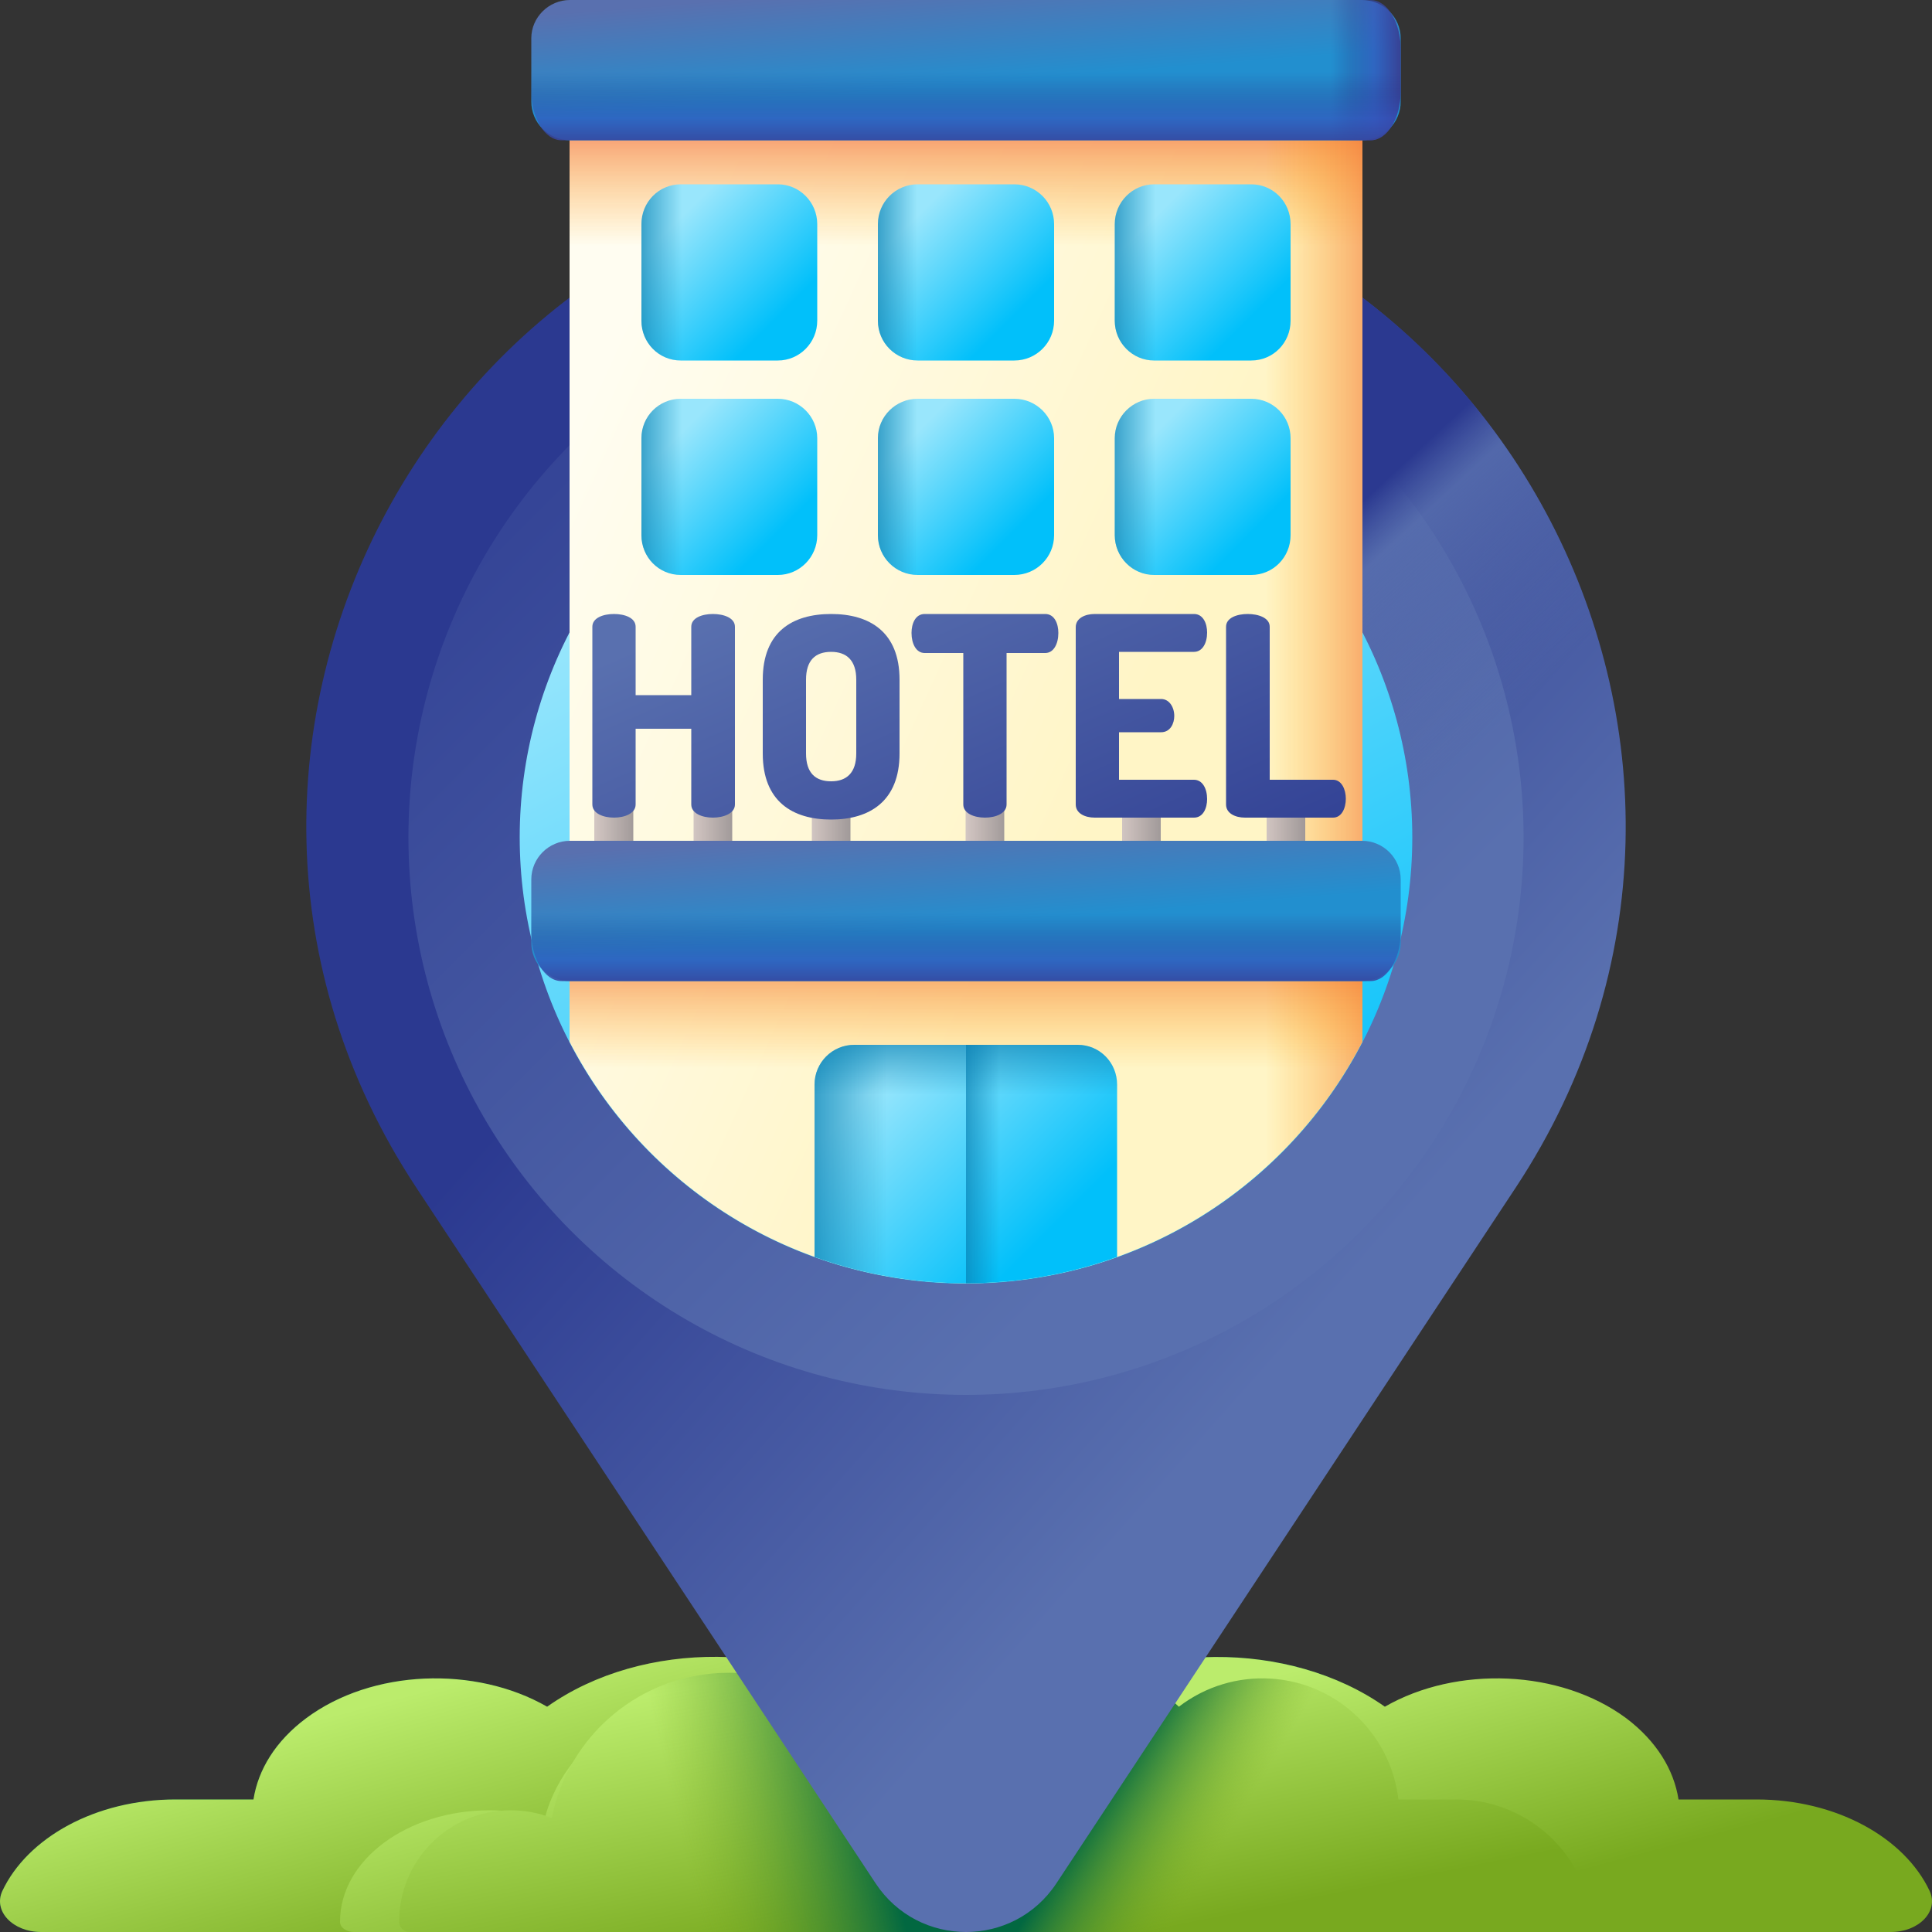 <svg xmlns="http://www.w3.org/2000/svg" xmlns:xlink="http://www.w3.org/1999/xlink" xmlns:xodm="http://www.corel.com/coreldraw/odm/2003" xml:space="preserve" width="50px" height="50px" style="shape-rendering:geometricPrecision; text-rendering:geometricPrecision; image-rendering:optimizeQuality; fill-rule:evenodd; clip-rule:evenodd" viewBox="0 0 50 50"><rect x="0" y="0" width="50" height="50" fill="#333333" stroke="none"/> <defs>  <style type="text/css">   <![CDATA[    .fil17 {fill:url(#id0);fill-rule:nonzero}    .fil40 {fill:url(#id1);fill-rule:nonzero}    .fil21 {fill:url(#id2);fill-rule:nonzero}    .fil54 {fill:url(#id3);fill-rule:nonzero}    .fil9 {fill:url(#id4);fill-rule:nonzero}    .fil46 {fill:url(#id5);fill-rule:nonzero}    .fil0 {fill:url(#id6);fill-rule:nonzero}    .fil4 {fill:url(#id7);fill-rule:nonzero}    .fil2 {fill:url(#id8);fill-rule:nonzero}    .fil8 {fill:url(#id9);fill-rule:nonzero}    .fil7 {fill:url(#id10);fill-rule:nonzero}    .fil3 {fill:url(#id11);fill-rule:nonzero}    .fil14 {fill:url(#id12);fill-rule:nonzero}    .fil24 {fill:url(#id13);fill-rule:nonzero}    .fil33 {fill:url(#id14);fill-rule:nonzero}    .fil6 {fill:url(#id15);fill-rule:nonzero}    .fil18 {fill:url(#id16);fill-rule:nonzero}    .fil44 {fill:url(#id17);fill-rule:nonzero}    .fil47 {fill:url(#id18);fill-rule:nonzero}    .fil28 {fill:url(#id19);fill-rule:nonzero}    .fil37 {fill:url(#id20);fill-rule:nonzero}    .fil52 {fill:url(#id21);fill-rule:nonzero}    .fil10 {fill:url(#id22);fill-rule:nonzero}    .fil19 {fill:url(#id23);fill-rule:nonzero}    .fil49 {fill:url(#id24);fill-rule:nonzero}    .fil27 {fill:url(#id25);fill-rule:nonzero}    .fil36 {fill:url(#id26);fill-rule:nonzero}    .fil20 {fill:url(#id27);fill-rule:nonzero}    .fil41 {fill:url(#id28);fill-rule:nonzero}    .fil48 {fill:url(#id29);fill-rule:nonzero}    .fil16 {fill:url(#id30);fill-rule:nonzero}    .fil45 {fill:url(#id31);fill-rule:nonzero}    .fil32 {fill:url(#id32);fill-rule:nonzero}    .fil23 {fill:url(#id33);fill-rule:nonzero}    .fil1 {fill:url(#id34);fill-rule:nonzero}    .fil5 {fill:url(#id35);fill-rule:nonzero}    .fil30 {fill:url(#id36);fill-rule:nonzero}    .fil39 {fill:url(#id37);fill-rule:nonzero}    .fil13 {fill:url(#id38);fill-rule:nonzero}    .fil12 {fill:url(#id39);fill-rule:nonzero}    .fil11 {fill:url(#id40);fill-rule:nonzero}    .fil50 {fill:url(#id41);fill-rule:nonzero}    .fil22 {fill:url(#id42);fill-rule:nonzero}    .fil31 {fill:url(#id43);fill-rule:nonzero}    .fil35 {fill:url(#id44);fill-rule:nonzero}    .fil26 {fill:url(#id45);fill-rule:nonzero}    .fil55 {fill:url(#id46);fill-rule:nonzero}    .fil38 {fill:url(#id47);fill-rule:nonzero}    .fil29 {fill:url(#id48);fill-rule:nonzero}    .fil43 {fill:url(#id49);fill-rule:nonzero}    .fil53 {fill:url(#id50);fill-rule:nonzero}    .fil42 {fill:url(#id51);fill-rule:nonzero}    .fil15 {fill:url(#id52);fill-rule:nonzero}    .fil25 {fill:url(#id53);fill-rule:nonzero}    .fil34 {fill:url(#id54);fill-rule:nonzero}    .fil51 {fill:url(#id55);fill-rule:nonzero}   ]]>  </style>  <linearGradient id="id0" gradientUnits="userSpaceOnUse" x1="25" y1="6.37" x2="25" y2="1.96">   <stop offset="0" style="stop-opacity:0; stop-color:#FEA613"></stop>   <stop offset="0.18" style="stop-opacity:0.184; stop-color:#FC9B19"></stop>   <stop offset="0.51" style="stop-opacity:0.51; stop-color:#F57D28"></stop>   <stop offset="0.941" style="stop-opacity:0.937; stop-color:#EB4C40"></stop>   <stop offset="1" style="stop-opacity:1; stop-color:#E94444"></stop>  </linearGradient>  <linearGradient id="id1" gradientUnits="userSpaceOnUse" xlink:href="#id0" x1="25" y1="27.65" x2="25" y2="23.43">  </linearGradient>  <linearGradient id="id2" gradientUnits="objectBoundingBox" x1="50%" y1="19.155%" x2="50%" y2="108.941%">   <stop offset="0" style="stop-opacity:0; stop-color:#2B3990"></stop>   <stop offset="0.251" style="stop-opacity:0.247; stop-color:#2B3990"></stop>   <stop offset="0.612" style="stop-opacity:0.612; stop-color:#364EB9"></stop>   <stop offset="1" style="stop-opacity:1; stop-color:#374396"></stop>  </linearGradient>  <linearGradient id="id3" gradientUnits="userSpaceOnUse" x1="25" y1="28.33" x2="25" y2="26.18">   <stop offset="0" style="stop-opacity:0; stop-color:#017BAE"></stop>   <stop offset="1" style="stop-opacity:1; stop-color:#017BAE"></stop>  </linearGradient>  <linearGradient id="id4" gradientUnits="userSpaceOnUse" x1="30.7" y1="49.27" x2="27.81" y2="47.51">   <stop offset="0" style="stop-opacity:0; stop-color:#78A91F"></stop>   <stop offset="1" style="stop-opacity:1; stop-color:#026841"></stop>  </linearGradient>  <linearGradient id="id5" gradientUnits="userSpaceOnUse" x1="32.45" y1="21.57" x2="33.82" y2="21.57">   <stop offset="0" style="stop-opacity:1; stop-color:#E1D3CE"></stop>   <stop offset="1" style="stop-opacity:1; stop-color:#9E9797"></stop>  </linearGradient>  <linearGradient id="id6" gradientUnits="userSpaceOnUse" xlink:href="#id4" x1="15.53" y1="49.26" x2="11.64" y2="47.51">  </linearGradient>  <linearGradient id="id7" gradientUnits="userSpaceOnUse" xlink:href="#id4" x1="36.1" y1="49.27" x2="32.22" y2="47.51">  </linearGradient>  <linearGradient id="id8" gradientUnits="userSpaceOnUse" x1="29.61" y1="43.92" x2="31.44" y2="50.88">   <stop offset="0" style="stop-opacity:1; stop-color:#BBEC6C"></stop>   <stop offset="1" style="stop-opacity:1; stop-color:#78A91F"></stop>  </linearGradient>  <linearGradient id="id9" gradientUnits="userSpaceOnUse" xlink:href="#id8" x1="28.87" y1="43.18" x2="30.22" y2="49.91">  </linearGradient>  <linearGradient id="id10" gradientUnits="userSpaceOnUse" xlink:href="#id4" x1="18.58" y1="47.55" x2="25.26" y2="46.37">  </linearGradient>  <linearGradient id="id11" gradientUnits="userSpaceOnUse" xlink:href="#id4" x1="30.92" y1="47.55" x2="37.6" y2="46.37">  </linearGradient>  <linearGradient id="id12" gradientUnits="userSpaceOnUse" x1="28.55" y1="28.33" x2="24" y2="23.43">   <stop offset="0" style="stop-opacity:0; stop-color:#5970AF"></stop>   <stop offset="0.349" style="stop-opacity:0.345; stop-color:#576DAD"></stop>   <stop offset="0.8" style="stop-opacity:0.804; stop-color:#576EAE"></stop>   <stop offset="1" style="stop-opacity:1; stop-color:#2B3990"></stop>  </linearGradient>  <linearGradient id="id13" gradientUnits="userSpaceOnUse" xlink:href="#id3" x1="-160.87" y1="-223.91" x2="-160.87" y2="-225.48">  </linearGradient>  <linearGradient id="id14" gradientUnits="userSpaceOnUse" xlink:href="#id3" x1="-160.87" y1="-218.32" x2="-160.87" y2="-219.99">  </linearGradient>  <linearGradient id="id15" gradientUnits="userSpaceOnUse" xlink:href="#id8" x1="17.27" y1="43.92" x2="19.1" y2="50.88">  </linearGradient>  <linearGradient id="id16" gradientUnits="userSpaceOnUse" xlink:href="#id0" x1="32.75" y1="17.65" x2="37.16" y2="17.65">  </linearGradient>  <linearGradient id="id17" gradientUnits="userSpaceOnUse" xlink:href="#id5" x1="24.71" y1="21.57" x2="26.08" y2="21.57">  </linearGradient>  <linearGradient id="id18" gradientUnits="userSpaceOnUse" x1="16.37" y1="16.77" x2="21.96" y2="29.51">   <stop offset="0" style="stop-opacity:1; stop-color:#5970AF"></stop>   <stop offset="1" style="stop-opacity:1; stop-color:#2B3990"></stop>  </linearGradient>  <linearGradient id="id19" gradientUnits="userSpaceOnUse" x1="29.8" y1="5.69" x2="32.35" y2="8.24">   <stop offset="0" style="stop-opacity:1; stop-color:#99E6FC"></stop>   <stop offset="1" style="stop-opacity:1; stop-color:#01C0FA"></stop>  </linearGradient>  <linearGradient id="id20" gradientUnits="userSpaceOnUse" xlink:href="#id19" x1="29.8" y1="11.28" x2="32.35" y2="13.82">  </linearGradient>  <linearGradient id="id21" gradientUnits="userSpaceOnUse" xlink:href="#id19" x1="22.84" y1="27.94" x2="26.96" y2="32.06">  </linearGradient>  <linearGradient id="id22" gradientUnits="userSpaceOnUse" xlink:href="#id8" x1="16.65" y1="43.92" x2="18.02" y2="50.88">  </linearGradient>  <linearGradient id="id23" gradientUnits="objectBoundingBox" x1="22.107%" y1="0%" x2="51.743%" y2="59.447%">   <stop offset="0" style="stop-opacity:1; stop-color:#5970AF"></stop>   <stop offset="1" style="stop-opacity:1; stop-color:#228FCF"></stop>  </linearGradient>  <linearGradient id="id24" gradientUnits="userSpaceOnUse" xlink:href="#id18" x1="23.92" y1="13.43" x2="29.51" y2="26.18">  </linearGradient>  <linearGradient id="id25" gradientUnits="userSpaceOnUse" xlink:href="#id3" x1="-154.84" y1="-223.91" x2="-154.84" y2="-225.48">  </linearGradient>  <linearGradient id="id26" gradientUnits="userSpaceOnUse" xlink:href="#id3" x1="-154.84" y1="-218.32" x2="-154.84" y2="-219.99">  </linearGradient>  <linearGradient id="id27" gradientUnits="objectBoundingBox" xlink:href="#id2" x1="84.091%" y1="47.656%" x2="100%" y2="47.656%">  </linearGradient>  <linearGradient id="id28" gradientUnits="userSpaceOnUse" xlink:href="#id5" x1="15.1" y1="21.18" x2="16.47" y2="21.18">  </linearGradient>  <linearGradient id="id29" gradientUnits="userSpaceOnUse" xlink:href="#id18" x1="20" y1="15.2" x2="25.59" y2="27.94">  </linearGradient>  <linearGradient id="id30" gradientUnits="userSpaceOnUse" x1="14.8" y1="11.18" x2="29.61" y2="17.94">   <stop offset="0" style="stop-opacity:1; stop-color:#FFFDF1"></stop>   <stop offset="1" style="stop-opacity:1; stop-color:#FFF5C6"></stop>  </linearGradient>  <linearGradient id="id31" gradientUnits="userSpaceOnUse" xlink:href="#id5" x1="28.73" y1="21.57" x2="30.1" y2="21.57">  </linearGradient>  <linearGradient id="id32" gradientUnits="userSpaceOnUse" xlink:href="#id3" x1="17.65" y1="12.55" x2="15.98" y2="12.55">  </linearGradient>  <linearGradient id="id33" gradientUnits="userSpaceOnUse" xlink:href="#id3" x1="17.65" y1="6.96" x2="15.98" y2="6.96">  </linearGradient>  <linearGradient id="id34" gradientUnits="userSpaceOnUse" xlink:href="#id8" x1="13.07" y1="43.18" x2="14.88" y2="49.91">  </linearGradient>  <linearGradient id="id35" gradientUnits="userSpaceOnUse" xlink:href="#id8" x1="33.64" y1="43.18" x2="35.45" y2="49.91">  </linearGradient>  <linearGradient id="id36" gradientUnits="userSpaceOnUse" xlink:href="#id3" x1="-148.61" y1="-223.91" x2="-148.61" y2="-225.48">  </linearGradient>  <linearGradient id="id37" gradientUnits="userSpaceOnUse" xlink:href="#id3" x1="-148.61" y1="-218.32" x2="-148.61" y2="-219.99">  </linearGradient>  <linearGradient id="id38" gradientUnits="userSpaceOnUse" xlink:href="#id18" x1="32.06" y1="28.73" x2="10.29" y2="6.96">  </linearGradient>  <linearGradient id="id39" gradientUnits="userSpaceOnUse" x1="20.06" y1="21.02" x2="34.41" y2="33.75">   <stop offset="0" style="stop-opacity:1; stop-color:#2B3990"></stop>   <stop offset="1" style="stop-opacity:1; stop-color:#5970AF"></stop>  </linearGradient>  <linearGradient id="id40" gradientUnits="userSpaceOnUse" xlink:href="#id4" x1="17.63" y1="47.55" x2="22.62" y2="46.37">  </linearGradient>  <linearGradient id="id41" gradientUnits="userSpaceOnUse" xlink:href="#id18" x1="26.67" y1="12.16" x2="32.35" y2="25">  </linearGradient>  <linearGradient id="id42" gradientUnits="userSpaceOnUse" xlink:href="#id19" x1="17.55" y1="5.69" x2="20.1" y2="8.24">  </linearGradient>  <linearGradient id="id43" gradientUnits="userSpaceOnUse" xlink:href="#id19" x1="17.55" y1="11.28" x2="20.1" y2="13.82">  </linearGradient>  <linearGradient id="id44" gradientUnits="userSpaceOnUse" xlink:href="#id3" x1="23.73" y1="12.55" x2="22.16" y2="12.55">  </linearGradient>  <linearGradient id="id45" gradientUnits="userSpaceOnUse" xlink:href="#id3" x1="23.73" y1="6.96" x2="22.16" y2="6.96">  </linearGradient>  <linearGradient id="id46" gradientUnits="userSpaceOnUse" xlink:href="#id3" x1="25.88" y1="30.1" x2="24.51" y2="30.1">  </linearGradient>  <linearGradient id="id47" gradientUnits="userSpaceOnUse" xlink:href="#id3" x1="29.9" y1="12.55" x2="28.24" y2="12.55">  </linearGradient>  <linearGradient id="id48" gradientUnits="userSpaceOnUse" xlink:href="#id3" x1="29.9" y1="6.96" x2="28.24" y2="6.96">  </linearGradient>  <linearGradient id="id49" gradientUnits="userSpaceOnUse" xlink:href="#id5" x1="20.69" y1="21.57" x2="22.06" y2="21.57">  </linearGradient>  <linearGradient id="id50" gradientUnits="userSpaceOnUse" xlink:href="#id3" x1="22.94" y1="30.1" x2="20.1" y2="30.1">  </linearGradient>  <linearGradient id="id51" gradientUnits="userSpaceOnUse" xlink:href="#id5" x1="17.65" y1="21.18" x2="19.02" y2="21.18">  </linearGradient>  <linearGradient id="id52" gradientUnits="userSpaceOnUse" xlink:href="#id19" x1="20.39" y1="13.04" x2="30.98" y2="32.94">  </linearGradient>  <linearGradient id="id53" gradientUnits="userSpaceOnUse" xlink:href="#id19" x1="23.63" y1="5.69" x2="26.18" y2="8.24">  </linearGradient>  <linearGradient id="id54" gradientUnits="userSpaceOnUse" xlink:href="#id19" x1="23.63" y1="11.28" x2="26.18" y2="13.82">  </linearGradient>  <linearGradient id="id55" gradientUnits="userSpaceOnUse" xlink:href="#id18" x1="29.02" y1="11.18" x2="34.71" y2="23.92">  </linearGradient> </defs> <g id="Layer_x0020_1">    <g id="_1436938362224">   <g>    <path class="fil0" d="M1.07 50l27.28 0c0.82,0 1.33,-0.65 0.94,-1.19 -0.92,-1.25 -2.65,-2.11 -4.66,-2.22 -0.24,-0.86 -0.81,-1.67 -1.7,-2.34 -2.41,-1.8 -6.3,-1.83 -8.77,-0.08 -1.86,-1.07 -4.54,-0.97 -6.24,0.3 -0.79,0.59 -1.24,1.33 -1.36,2.1l-2.02 0c-2.07,0 -3.83,0.99 -4.48,2.37 -0.24,0.52 0.27,1.06 1.01,1.06l0 0z"></path>    <path class="fil1" d="M1.07 50l27.28 0c0.82,0 1.33,-0.65 0.94,-1.19 -0.92,-1.25 -2.65,-2.11 -4.66,-2.22 -0.24,-0.86 -0.81,-1.67 -1.7,-2.34 -2.41,-1.8 -6.3,-1.83 -8.77,-0.08 -1.86,-1.07 -4.54,-0.97 -6.24,0.3 -0.79,0.59 -1.24,1.33 -1.36,2.1l-2.02 0c-2.07,0 -3.83,0.99 -4.48,2.37 -0.24,0.52 0.27,1.06 1.01,1.06l0 0z"></path>    <path class="fil2" d="M23.52 47.95c0,-2.58 2.8,-4.66 6.25,-4.66 3.04,0 5.57,1.62 6.13,3.76 0.45,-0.13 0.93,-0.2 1.43,-0.2 2.14,0 3.87,1.29 3.87,2.88l0 0.01c0,0.14 -0.16,0.26 -0.36,0.26l-19.34 0c-0.24,0 -0.41,-0.17 -0.35,-0.34 0.3,-0.85 1.21,-1.52 2.37,-1.71l0 0z"></path>    <path class="fil3" d="M23.52 47.95c0,-2.58 2.8,-4.66 6.25,-4.66 3.04,0 5.57,1.62 6.13,3.76 0.45,-0.13 0.93,-0.2 1.43,-0.2 2.14,0 3.87,1.29 3.87,2.88l0 0.01c0,0.14 -0.16,0.26 -0.36,0.26l-19.34 0c-0.24,0 -0.41,-0.17 -0.35,-0.34 0.3,-0.85 1.21,-1.52 2.37,-1.71l0 0z"></path>   </g>   <g>    <path class="fil4" d="M48.93 50l-27.28 0c-0.82,0 -1.33,-0.65 -0.94,-1.19 0.92,-1.24 2.65,-2.11 4.66,-2.22 0.25,-0.86 0.81,-1.67 1.7,-2.34 2.42,-1.8 6.3,-1.82 8.77,-0.08 1.86,-1.07 4.54,-0.97 6.25,0.3 0.78,0.59 1.23,1.33 1.35,2.1l2.02 0c2.07,0 3.83,0.99 4.48,2.37 0.24,0.52 -0.27,1.06 -1.01,1.06l0 0z"></path>    <path class="fil5" d="M48.93 50l-27.28 0c-0.82,0 -1.33,-0.65 -0.94,-1.19 0.92,-1.24 2.65,-2.11 4.66,-2.22 0.25,-0.86 0.81,-1.67 1.7,-2.34 2.42,-1.8 6.3,-1.82 8.77,-0.08 1.86,-1.07 4.54,-0.97 6.25,0.3 0.78,0.59 1.23,1.33 1.35,2.1l2.02 0c2.07,0 3.83,0.99 4.48,2.37 0.24,0.52 -0.27,1.06 -1.01,1.06l0 0z"></path>    <path class="fil6" d="M26.49 47.95c-0.01,-2.57 -2.81,-4.66 -6.26,-4.66 -3.04,0 -5.57,1.62 -6.13,3.76 -0.45,-0.13 -0.93,-0.2 -1.43,-0.2 -2.14,0 -3.87,1.29 -3.87,2.88l0 0.01c0,0.14 0.16,0.26 0.36,0.26l19.34 0c0.24,0 0.41,-0.17 0.35,-0.34 -0.3,-0.85 -1.21,-1.52 -2.36,-1.71l0 0z"></path>    <path class="fil7" d="M26.49 47.95c-0.01,-2.57 -2.81,-4.66 -6.26,-4.66 -3.04,0 -5.57,1.62 -6.13,3.76 -0.45,-0.13 -0.93,-0.2 -1.43,-0.2 -2.14,0 -3.87,1.29 -3.87,2.88l0 0.01c0,0.14 0.16,0.26 0.36,0.26l19.34 0c0.24,0 0.41,-0.17 0.35,-0.34 -0.3,-0.85 -1.21,-1.52 -2.36,-1.71l0 0z"></path>   </g>   <g>    <path class="fil8" d="M40.28 50l-20.36 0c-0.61,0 -1,-0.65 -0.7,-1.19 0.69,-1.24 1.98,-2.11 3.48,-2.22 0.18,-0.86 0.6,-1.67 1.26,-2.34 1.81,-1.8 4.71,-1.82 6.55,-0.08 1.39,-1.07 3.39,-0.97 4.66,0.3 0.59,0.59 0.93,1.33 1.02,2.1l1.5 0c1.54,0 2.86,0.99 3.34,2.37 0.19,0.52 -0.2,1.06 -0.75,1.06l0 0z"></path>    <path class="fil9" d="M40.28 50l-20.36 0c-0.61,0 -1,-0.65 -0.7,-1.19 0.69,-1.24 1.98,-2.11 3.48,-2.22 0.18,-0.86 0.6,-1.67 1.26,-2.34 1.81,-1.8 4.71,-1.82 6.55,-0.08 1.39,-1.07 3.39,-0.97 4.66,0.3 0.59,0.59 0.93,1.33 1.02,2.1l1.5 0c1.54,0 2.86,0.99 3.34,2.37 0.19,0.52 -0.2,1.06 -0.75,1.06l0 0z"></path>    <path class="fil10" d="M23.53 47.95c-0.01,-2.57 -2.09,-4.66 -4.67,-4.66 -2.27,0 -4.16,1.62 -4.58,3.76 -0.33,-0.13 -0.69,-0.2 -1.07,-0.2 -1.59,0 -2.88,1.29 -2.88,2.88l0 0.01c0,0.14 0.12,0.26 0.27,0.26l14.43 0c0.18,0 0.31,-0.17 0.26,-0.34 -0.22,-0.85 -0.9,-1.52 -1.76,-1.71l0 0z"></path>    <path class="fil11" d="M23.53 47.95c-0.01,-2.57 -2.09,-4.66 -4.67,-4.66 -2.27,0 -4.16,1.62 -4.58,3.76 -0.33,-0.13 -0.69,-0.2 -1.07,-0.2 -1.59,0 -2.88,1.29 -2.88,2.88l0 0.01c0,0.14 0.12,0.26 0.27,0.26l14.43 0c0.18,0 0.31,-0.17 0.26,-0.34 -0.22,-0.85 -0.9,-1.52 -1.76,-1.71l0 0z"></path>   </g>   <path class="fil12" d="M27.34 48.74l11.89 -18.01c7.47,-11.33 -0.65,-26.43 -14.23,-26.43 -13.58,0 -21.7,15.1 -14.23,26.43l11.89 18.01c1.11,1.68 3.57,1.68 4.68,0l0 0z"></path>   <circle class="fil13" cx="25" cy="21.67" r="14.43"></circle>   <path class="fil14" d="M27.34 48.74l11.89 -18.01c7.47,-11.33 -0.65,-26.43 -14.23,-26.43l0 45.7c0.89,0 1.79,-0.42 2.34,-1.26z"></path>   <g>    <circle class="fil15" cx="25" cy="21.67" r="11.55"></circle>   </g>   <path class="fil16" d="M35.26 2.12l0 24.84c-1.92,3.72 -5.79,6.25 -10.26,6.25 -4.47,0 -8.34,-2.53 -10.26,-6.25l0 -24.84 20.52 0z"></path>   <polygon class="fil17" points="14.74,2.12 35.26,2.12 35.26,11.48 14.74,11.48 "></polygon>   <path class="fil18" d="M35.26 2.12l0 24.84c-1.92,3.72 -5.79,6.25 -10.26,6.25l0 -31.09 10.26 0z"></path>   <g>    <path class="fil19" d="M35.25 3.63l-20.5 0c-0.55,0 -1,-0.45 -1,-1l0 -1.64c0,-0.54 0.45,-0.99 1,-0.99l20.5 0c0.55,0 1,0.45 1,0.99l0 1.64c0,0.55 -0.45,1 -1,1l0 0z"></path>    <path class="fil20" d="M35.47 0l-10.47 0 0 3.63 10.47 0c0.43,0 0.78,-0.57 0.78,-1.27l0 -1.09c0,-0.7 -0.35,-1.27 -0.78,-1.27z"></path>    <path class="fil21" d="M13.75 1.44l0 0.92c0,0.7 0.35,1.27 0.78,1.27l20.94 0c0.43,0 0.78,-0.57 0.78,-1.27l0 -0.92 -22.5 0z"></path>   </g>   <path class="fil22" d="M20.13 9.33l-2.51 0c-0.57,0 -1.02,-0.46 -1.02,-1.03l0 -2.5c0,-0.57 0.45,-1.03 1.02,-1.03l2.51 0c0.56,0 1.02,0.46 1.02,1.03l0 2.5c0,0.57 -0.46,1.03 -1.02,1.03l0 0z"></path>   <path class="fil23" d="M20.13 9.33l-2.51 0c-0.57,0 -1.02,-0.46 -1.02,-1.03l0 -2.5c0,-0.57 0.45,-1.03 1.02,-1.03l2.51 0c0.56,0 1.02,0.46 1.02,1.03l0 2.5c0,0.57 -0.46,1.03 -1.02,1.03l0 0z"></path>   <path class="fil24" d="M16.6 8.3l0 -2.5c0,-0.57 0.45,-1.03 1.02,-1.03l2.51 0c0.56,0 1.02,0.46 1.02,1.03l0 2.5c0,0.57 -0.46,1.03 -1.02,1.03l-2.51 0c-0.57,0 -1.02,-0.46 -1.02,-1.03z"></path>   <path class="fil25" d="M26.25 9.33l-2.5 0c-0.57,0 -1.03,-0.46 -1.03,-1.03l0 -2.5c0,-0.57 0.46,-1.03 1.03,-1.03l2.5 0c0.57,0 1.03,0.46 1.03,1.03l0 2.5c0,0.57 -0.46,1.03 -1.03,1.03l0 0z"></path>   <path class="fil26" d="M26.25 9.33l-2.5 0c-0.57,0 -1.03,-0.46 -1.03,-1.03l0 -2.5c0,-0.57 0.46,-1.03 1.03,-1.03l2.5 0c0.57,0 1.03,0.46 1.03,1.03l0 2.5c0,0.57 -0.46,1.03 -1.03,1.03l0 0z"></path>   <path class="fil27" d="M22.72 8.3l0 -2.5c0,-0.57 0.46,-1.03 1.03,-1.03l2.5 0c0.57,0 1.03,0.46 1.03,1.03l0 2.5c0,0.57 -0.46,1.03 -1.03,1.03l-2.5 0c-0.57,0 -1.03,-0.46 -1.03,-1.03z"></path>   <path class="fil28" d="M32.38 9.33l-2.51 0c-0.56,0 -1.02,-0.46 -1.02,-1.03l0 -2.5c0,-0.57 0.46,-1.03 1.02,-1.03l2.51 0c0.57,0 1.02,0.46 1.02,1.03l0 2.5c0,0.57 -0.45,1.03 -1.02,1.03l0 0z"></path>   <path class="fil29" d="M32.38 9.33l-2.51 0c-0.56,0 -1.02,-0.46 -1.02,-1.03l0 -2.5c0,-0.57 0.46,-1.03 1.02,-1.03l2.51 0c0.57,0 1.02,0.46 1.02,1.03l0 2.5c0,0.57 -0.45,1.03 -1.02,1.03l0 0z"></path>   <path class="fil30" d="M28.85 8.3l0 -2.5c0,-0.57 0.46,-1.03 1.02,-1.03l2.51 0c0.57,0 1.02,0.46 1.02,1.03l0 2.5c0,0.57 -0.45,1.03 -1.02,1.03l-2.51 0c-0.56,0 -1.02,-0.46 -1.02,-1.03z"></path>   <path class="fil31" d="M20.13 14.88l-2.51 0c-0.57,0 -1.02,-0.46 -1.02,-1.03l0 -2.51c0,-0.56 0.45,-1.02 1.02,-1.02l2.51 0c0.56,0 1.02,0.46 1.02,1.02l0 2.51c0,0.57 -0.46,1.03 -1.02,1.03z"></path>   <path class="fil32" d="M20.13 14.88l-2.51 0c-0.57,0 -1.02,-0.46 -1.02,-1.03l0 -2.51c0,-0.56 0.45,-1.02 1.02,-1.02l2.51 0c0.56,0 1.02,0.46 1.02,1.02l0 2.51c0,0.57 -0.46,1.03 -1.02,1.03z"></path>   <path class="fil33" d="M16.6 13.85l0 -2.51c0,-0.56 0.45,-1.02 1.02,-1.02l2.51 0c0.56,0 1.02,0.46 1.02,1.02l0 2.51c0,0.57 -0.46,1.03 -1.02,1.03l-2.51 0c-0.57,0 -1.02,-0.46 -1.02,-1.03l0 0z"></path>   <path class="fil34" d="M26.25 14.88l-2.5 0c-0.57,0 -1.03,-0.46 -1.03,-1.03l0 -2.51c0,-0.56 0.46,-1.02 1.03,-1.02l2.5 0c0.57,0 1.03,0.46 1.03,1.02l0 2.51c0,0.57 -0.46,1.03 -1.03,1.03z"></path>   <path class="fil35" d="M26.25 14.88l-2.5 0c-0.57,0 -1.03,-0.46 -1.03,-1.03l0 -2.51c0,-0.56 0.46,-1.02 1.03,-1.02l2.5 0c0.57,0 1.03,0.46 1.03,1.02l0 2.51c0,0.57 -0.46,1.03 -1.03,1.03z"></path>   <path class="fil36" d="M22.72 13.85l0 -2.51c0,-0.56 0.46,-1.02 1.03,-1.02l2.5 0c0.57,0 1.03,0.46 1.03,1.02l0 2.51c0,0.57 -0.46,1.03 -1.03,1.03l-2.5 0c-0.57,0 -1.03,-0.46 -1.03,-1.03l0 0z"></path>   <path class="fil37" d="M32.38 14.88l-2.51 0c-0.56,0 -1.02,-0.46 -1.02,-1.03l0 -2.51c0,-0.56 0.46,-1.02 1.02,-1.02l2.51 0c0.57,0 1.02,0.46 1.02,1.02l0 2.51c0,0.57 -0.45,1.03 -1.02,1.03z"></path>   <path class="fil38" d="M32.38 14.88l-2.51 0c-0.56,0 -1.02,-0.46 -1.02,-1.03l0 -2.51c0,-0.56 0.46,-1.02 1.02,-1.02l2.51 0c0.57,0 1.02,0.46 1.02,1.02l0 2.51c0,0.57 -0.45,1.03 -1.02,1.03z"></path>   <path class="fil39" d="M28.85 13.85l0 -2.51c0,-0.56 0.46,-1.02 1.02,-1.02l2.51 0c0.57,0 1.02,0.46 1.02,1.02l0 2.51c0,0.57 -0.45,1.03 -1.02,1.03l-2.51 0c-0.56,0 -1.02,-0.46 -1.02,-1.03l0 0z"></path>   <path class="fil40" d="M35.26 23.58l0 3.38c-1.33,2.57 -3.59,4.58 -6.35,5.57 -0.02,0.01 -0.05,0.02 -0.07,0.03l-7.68 0c-0.02,-0.01 -0.05,-0.02 -0.08,-0.03 -2.75,-0.99 -5.02,-3 -6.34,-5.57l0 -3.38 20.52 0z"></path>   <path class="fil41" d="M16.39 20.07l0 2.27c0,0.28 -0.23,0.51 -0.5,0.51 -0.28,0 -0.51,-0.23 -0.51,-0.51l0 -2.27c0,-0.28 0.23,-0.5 0.51,-0.5 0.27,0 0.5,0.22 0.5,0.5z"></path>   <path class="fil42" d="M18.95 20.07l0 2.27c0,0.28 -0.22,0.51 -0.5,0.51 -0.28,0 -0.5,-0.23 -0.5,-0.51l0 -2.27c0,-0.28 0.22,-0.5 0.5,-0.5 0.28,0 0.5,0.22 0.5,0.5z"></path>   <path class="fil43" d="M22.01 20.73l0 1.73c0,0.22 -0.22,0.39 -0.5,0.39 -0.28,0 -0.5,-0.17 -0.5,-0.39l0 -1.73c0,-0.21 0.22,-0.38 0.5,-0.38 0.28,0 0.5,0.17 0.5,0.38z"></path>   <path class="fil44" d="M25.99 20.73l0 1.73c0,0.22 -0.22,0.39 -0.5,0.39 -0.28,0 -0.5,-0.17 -0.5,-0.39l0 -1.73c0,-0.21 0.22,-0.38 0.5,-0.38 0.28,0 0.5,0.17 0.5,0.38z"></path>   <path class="fil45" d="M30.04 20.73l0 1.73c0,0.22 -0.22,0.39 -0.5,0.39 -0.28,0 -0.5,-0.17 -0.5,-0.39l0 -1.73c0,-0.21 0.22,-0.38 0.5,-0.38 0.28,0 0.5,0.17 0.5,0.38z"></path>   <path class="fil46" d="M33.78 20.73l0 1.73c0,0.22 -0.23,0.39 -0.5,0.39 -0.28,0 -0.5,-0.17 -0.5,-0.39l0 -1.73c0,-0.21 0.22,-0.38 0.5,-0.38 0.27,0 0.5,0.17 0.5,0.38z"></path>   <path class="fil47" d="M18.45 15.89c-0.28,0 -0.56,0.1 -0.56,0.33l0 1.77 -1.44 0 0 -1.77c0,-0.23 -0.28,-0.33 -0.56,-0.33 -0.28,0 -0.56,0.1 -0.56,0.33l0 4.6c0,0.23 0.28,0.34 0.56,0.34 0.28,0 0.56,-0.11 0.56,-0.34l0 -1.96 1.44 0 0 1.96c0,0.23 0.28,0.34 0.56,0.34 0.28,0 0.57,-0.11 0.57,-0.34l0 -4.6c0,-0.23 -0.29,-0.33 -0.57,-0.33z"></path>   <path class="fil48" d="M21.51 15.89c-1,0 -1.77,0.46 -1.77,1.7l0 1.91c0,1.24 0.77,1.71 1.77,1.71 0.99,0 1.77,-0.47 1.77,-1.71l0 -1.91c0,-1.24 -0.78,-1.7 -1.77,-1.7zm0.65 3.61c0,0.5 -0.25,0.72 -0.65,0.72 -0.41,0 -0.65,-0.22 -0.65,-0.72l0 -1.91c0,-0.5 0.24,-0.72 0.65,-0.72 0.4,0 0.65,0.22 0.65,0.72l0 1.91z"></path>   <path class="fil49" d="M27.05 15.89l-3.12 0c-0.24,0 -0.34,0.25 -0.34,0.49 0,0.28 0.12,0.52 0.34,0.52l1 0 0 3.92c0,0.23 0.28,0.34 0.56,0.34 0.28,0 0.56,-0.11 0.56,-0.34l0 -3.92 1 0c0.22,0 0.34,-0.24 0.34,-0.52 0,-0.24 -0.1,-0.49 -0.34,-0.49z"></path>   <path class="fil50" d="M30.9 16.87c0.22,0 0.34,-0.23 0.34,-0.5 0,-0.23 -0.1,-0.48 -0.34,-0.48l-2.57 0c-0.25,0 -0.49,0.11 -0.49,0.34l0 4.59c0,0.23 0.24,0.34 0.49,0.34l2.57 0c0.24,0 0.34,-0.25 0.34,-0.48 0,-0.27 -0.12,-0.5 -0.34,-0.5l-1.94 0 0 -1.23 1.09 0c0.24,0 0.34,-0.23 0.34,-0.42 0,-0.23 -0.13,-0.44 -0.34,-0.44l-1.09 0 0 -1.22 1.94 0z"></path>   <path class="fil51" d="M34.5 20.18l-1.64 0 0 -3.96c0,-0.23 -0.29,-0.33 -0.57,-0.33 -0.28,0 -0.56,0.1 -0.56,0.33l0 4.6c0,0.23 0.24,0.34 0.49,0.34l2.28 0c0.22,0 0.33,-0.24 0.33,-0.49 0,-0.24 -0.11,-0.49 -0.33,-0.49z"></path>   <path class="fil52" d="M28.91 28.07l0 4.46c-1.22,0.44 -2.54,0.68 -3.91,0.68 -1.37,0 -2.69,-0.24 -3.92,-0.68l0 -4.46c0,-0.57 0.46,-1.03 1.03,-1.03l5.78 0c0.57,0 1.02,0.46 1.02,1.03l0 0z"></path>   <path class="fil53" d="M28.91 28.07l0 4.46c-1.22,0.44 -2.54,0.68 -3.91,0.68 -1.37,0 -2.69,-0.24 -3.92,-0.68l0 -4.46c0,-0.57 0.46,-1.03 1.03,-1.03l5.78 0c0.57,0 1.02,0.46 1.02,1.03l0 0z"></path>   <path class="fil54" d="M28.91 28.07l0 4.46c-1.22,0.44 -2.54,0.68 -3.91,0.68 -1.37,0 -2.69,-0.24 -3.92,-0.68l0 -4.46c0,-0.57 0.46,-1.03 1.03,-1.03l5.78 0c0.57,0 1.02,0.46 1.02,1.03l0 0z"></path>   <path class="fil55" d="M28.91 28.07l0 4.46c-1.22,0.44 -2.54,0.68 -3.91,0.68l0 -6.17 2.89 0c0.57,0 1.02,0.46 1.02,1.03l0 0z"></path>   <g>    <path class="fil19" d="M35.25 25.39l-20.5 0c-0.55,0 -1,-0.44 -1,-0.99l0 -1.64c0,-0.55 0.45,-1 1,-1l20.5 0c0.55,0 1,0.45 1,1l0 1.64c0,0.55 -0.45,0.99 -1,0.99l0 0z"></path>    <path class="fil20" d="M35.47 21.76l-10.47 0 0 3.63 10.47 0c0.43,0 0.78,-0.57 0.78,-1.27l0 -1.09c0,-0.7 -0.35,-1.27 -0.78,-1.27z"></path>    <path class="fil21" d="M13.75 23.21l0 0.91c0,0.7 0.35,1.27 0.78,1.27l20.94 0c0.43,0 0.78,-0.57 0.78,-1.27l0 -0.91 -22.5 0z"></path>   </g>  </g> </g></svg>
